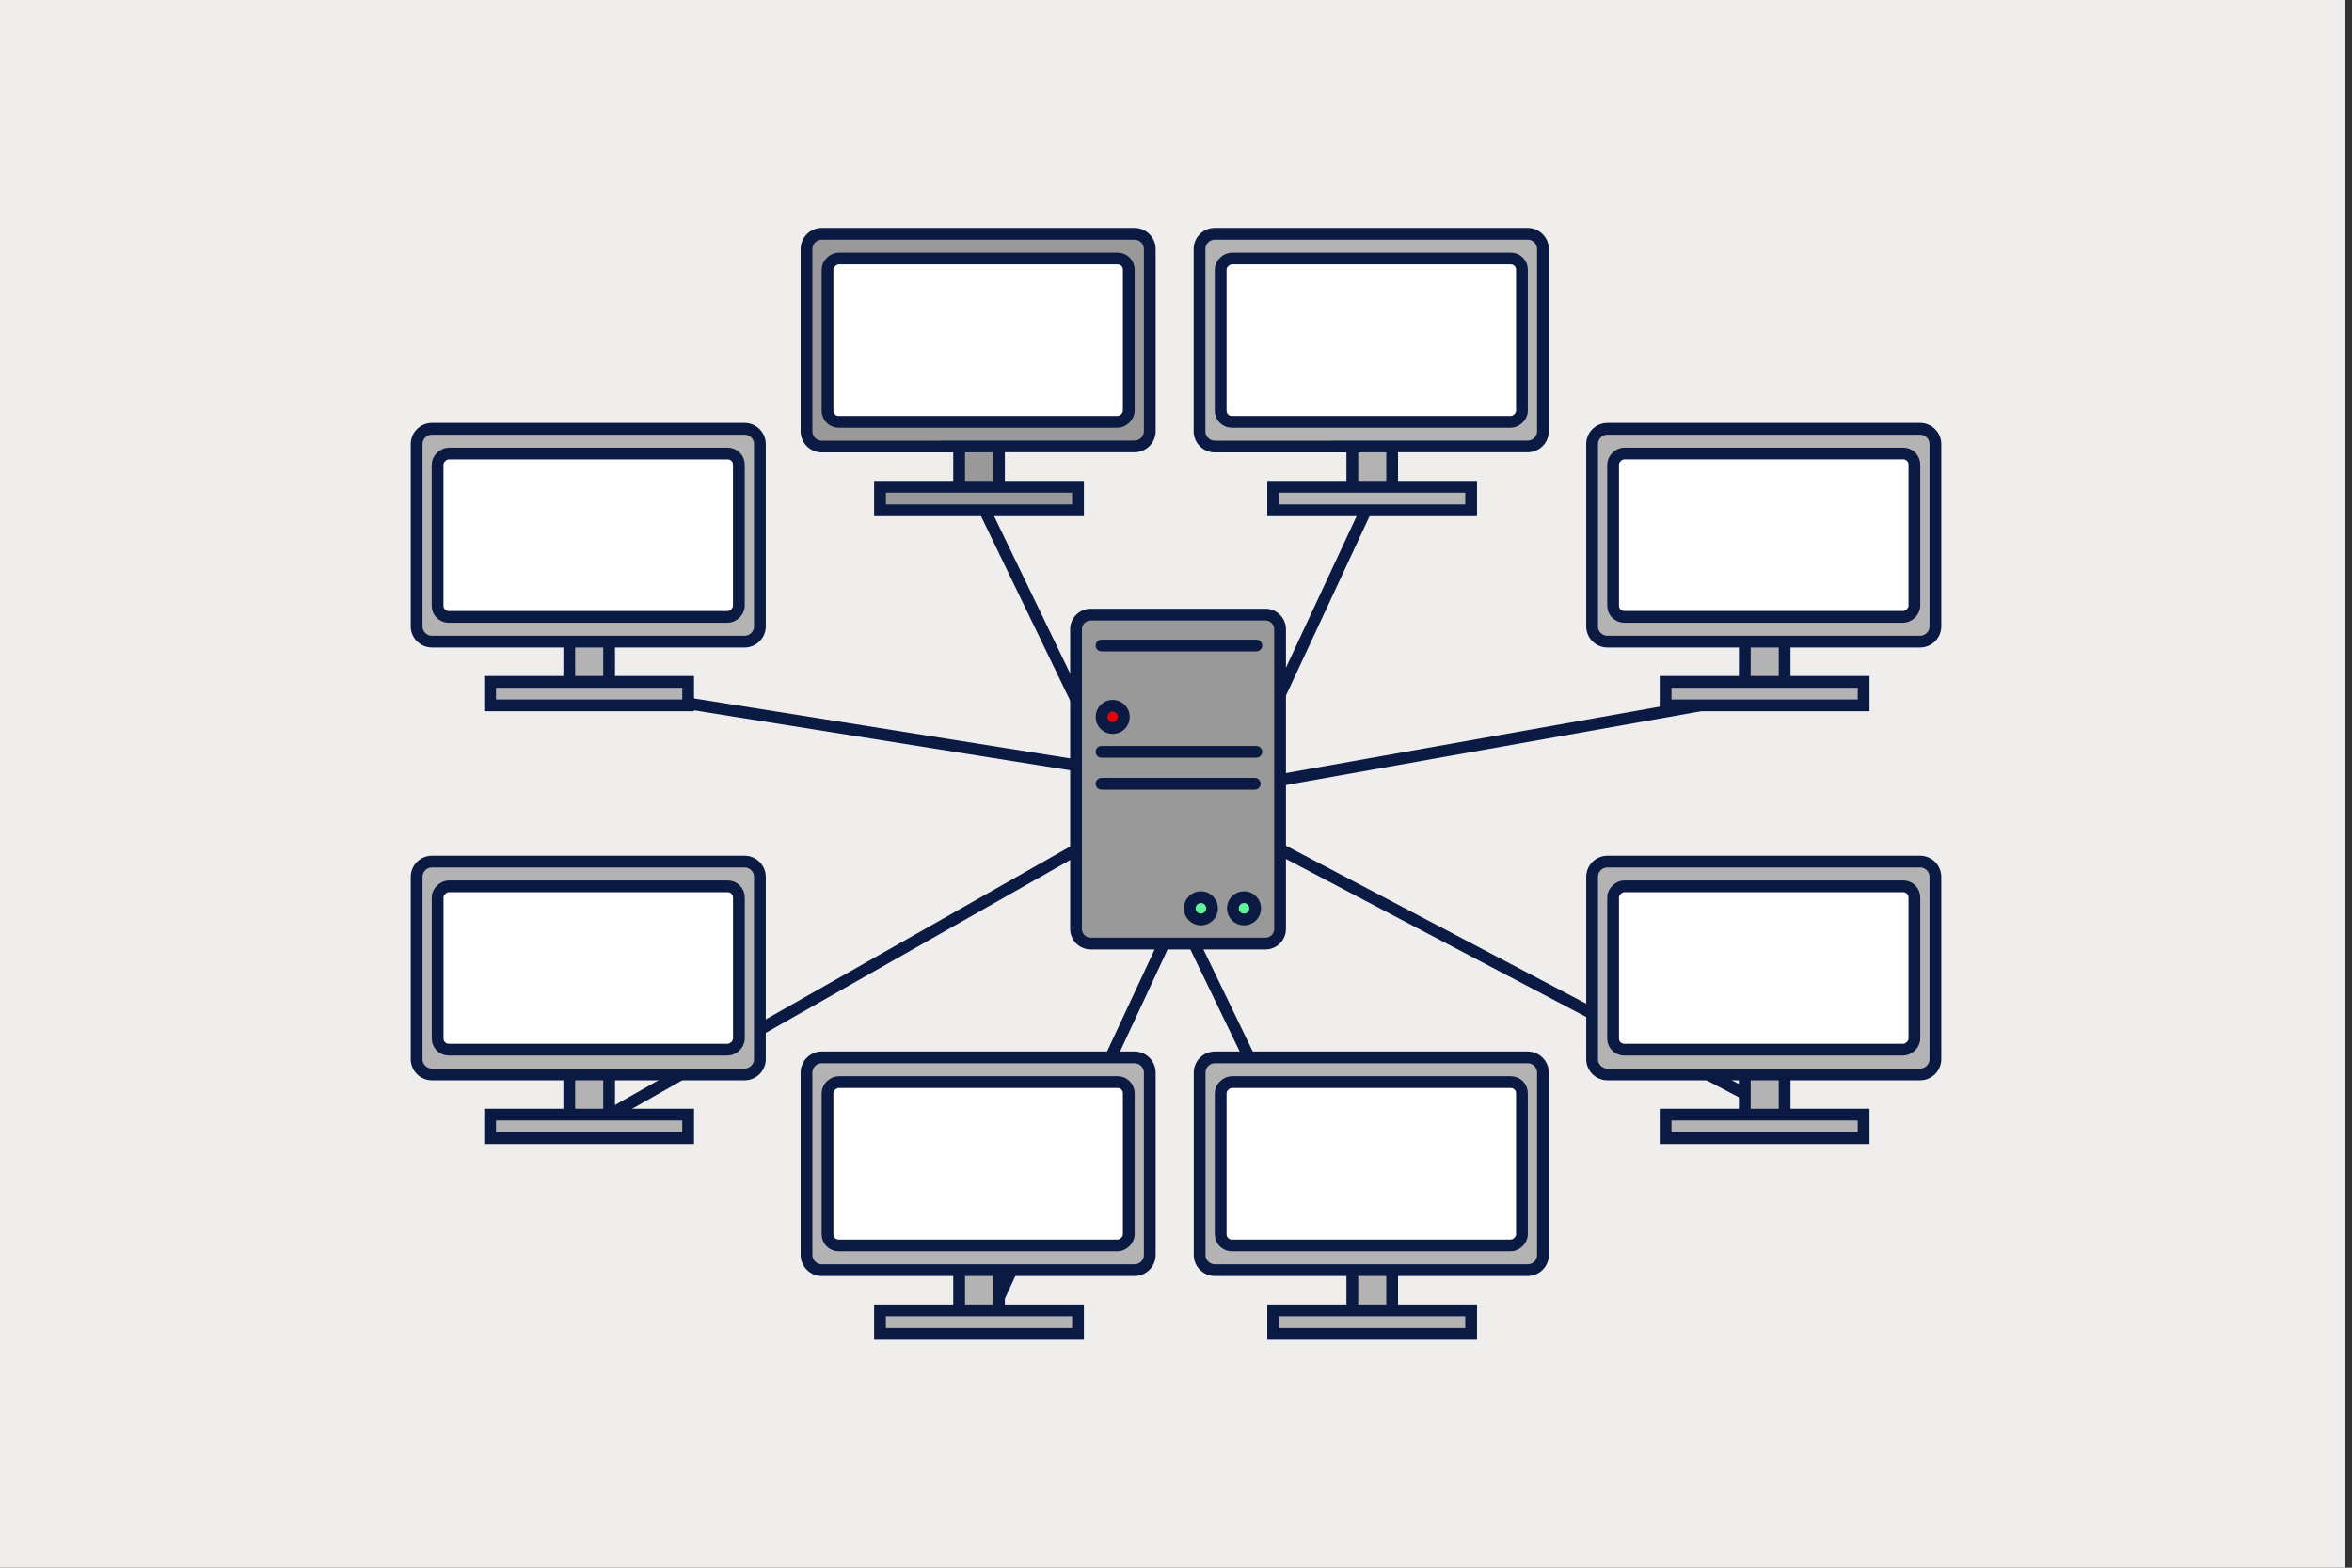 <svg xmlns="http://www.w3.org/2000/svg" viewBox="0 0 600 400"><rect x="0" y="0" width="600" height="400" fill="#333333" stroke="none"/><title>svgTavola disegno 10 copia</title><g id="Livello_1" data-name="Livello 1"><rect x="-1.65" y="-0.85" width="599.97" height="401.98" style="fill:#efeeec"/><polyline points="450.5 177 301.5 203.5 455.21 284.4" style="fill:none;stroke:#0b1a42;stroke-miterlimit:10;stroke-width:3px"/><line x1="349.82" y1="334.35" x2="249.76" y2="127.21" style="fill:none;stroke:#0b1a42;stroke-miterlimit:10;stroke-width:3px"/><line x1="251.88" y1="337.35" x2="349.82" y2="127.21" style="fill:none;stroke:#0b1a42;stroke-miterlimit:10;stroke-width:3px"/><polyline points="150.3 287.4 304.17 200 159.85 176.98 150.3 176.98" style="fill:none;stroke:#0b1a42;stroke-miterlimit:10;stroke-width:3px"/><rect x="145.22" y="163.56" width="10.16" height="11.08" style="fill:#b3b3b3;stroke:#0b1a42;stroke-miterlimit:10;stroke-width:3px"/><path d="M144,163.71H110.19a3.91,3.91,0,0,1-3.91-3.91V113.32a3.91,3.91,0,0,1,3.91-3.91h79.75a3.91,3.91,0,0,1,3.91,3.91V159.8a3.91,3.91,0,0,1-3.91,3.91H144Z" style="fill:#b3b3b3;stroke:#0b1a42;stroke-miterlimit:10;stroke-width:3px"/><rect x="129.23" y="98.14" width="41.67" height="76.85" rx="2.83" ry="2.83" transform="translate(286.62 -13.5) rotate(90)" style="fill:#fff;stroke:#0b1a42;stroke-miterlimit:10;stroke-width:3px"/><polygon points="155.34 173.98 175.54 173.98 175.54 179.97 125.03 179.97 125.03 173.98 143.97 173.98 155.34 173.98" style="fill:#b3b3b3;stroke:#0b1a42;stroke-miterlimit:10;stroke-width:3px"/><rect x="145.22" y="273.98" width="10.16" height="11.08" style="fill:#b3b3b3;stroke:#0b1a42;stroke-miterlimit:10;stroke-width:3px"/><path d="M144,274.14H110.19a3.91,3.91,0,0,1-3.91-3.91V223.75a3.91,3.91,0,0,1,3.91-3.91h79.75a3.91,3.91,0,0,1,3.91,3.91v46.48a3.91,3.91,0,0,1-3.91,3.91H144Z" style="fill:#b3b3b3;stroke:#0b1a42;stroke-miterlimit:10;stroke-width:3px"/><rect x="129.23" y="208.56" width="41.67" height="76.85" rx="2.83" ry="2.83" transform="translate(397.05 96.92) rotate(90)" style="fill:#fff;stroke:#0b1a42;stroke-miterlimit:10;stroke-width:3px"/><polygon points="155.34 284.4 175.54 284.4 175.54 290.4 125.03 290.4 125.03 284.4 143.97 284.4 155.34 284.4" style="fill:#b3b3b3;stroke:#0b1a42;stroke-miterlimit:10;stroke-width:3px"/><rect x="445.1" y="273.98" width="10.16" height="11.08" style="fill:#b3b3b3;stroke:#0b1a42;stroke-miterlimit:10;stroke-width:3px"/><path d="M443.84,274.14H410.06a3.91,3.91,0,0,1-3.91-3.91V223.75a3.91,3.91,0,0,1,3.91-3.91h79.75a3.91,3.91,0,0,1,3.91,3.91v46.48a3.91,3.91,0,0,1-3.91,3.91h-46Z" style="fill:#b3b3b3;stroke:#0b1a42;stroke-miterlimit:10;stroke-width:3px"/><rect x="429.1" y="208.56" width="41.67" height="76.85" rx="2.83" ry="2.83" transform="translate(696.92 -202.95) rotate(90)" style="fill:#fff;stroke:#0b1a42;stroke-miterlimit:10;stroke-width:3px"/><polygon points="455.21 284.4 475.41 284.4 475.41 290.4 424.9 290.4 424.9 284.4 443.85 284.4 455.21 284.4" style="fill:#b3b3b3;stroke:#0b1a42;stroke-miterlimit:10;stroke-width:3px"/><rect x="445.1" y="163.56" width="10.16" height="11.08" style="fill:#b3b3b3;stroke:#0b1a42;stroke-miterlimit:10;stroke-width:3px"/><path d="M443.84,163.71H410.06a3.91,3.91,0,0,1-3.91-3.91V113.32a3.91,3.91,0,0,1,3.91-3.91h79.75a3.91,3.91,0,0,1,3.91,3.91V159.8a3.91,3.91,0,0,1-3.91,3.91h-46Z" style="fill:#b3b3b3;stroke:#0b1a42;stroke-miterlimit:10;stroke-width:3px"/><rect x="429.1" y="98.14" width="41.67" height="76.85" rx="2.83" ry="2.83" transform="translate(586.5 -313.38) rotate(90)" style="fill:#fff;stroke:#0b1a42;stroke-miterlimit:10;stroke-width:3px"/><polygon points="455.21 173.98 475.41 173.98 475.41 179.97 424.9 179.97 424.9 173.98 443.85 173.98 455.21 173.98" style="fill:#b3b3b3;stroke:#0b1a42;stroke-miterlimit:10;stroke-width:3px"/><rect x="244.68" y="113.79" width="10.16" height="11.08" style="fill:#999;stroke:#0b1a42;stroke-miterlimit:10;stroke-width:3px"/><path d="M243.43,113.94H209.65a3.91,3.91,0,0,1-3.91-3.91V63.56a3.91,3.91,0,0,1,3.91-3.91H289.4a3.91,3.91,0,0,1,3.91,3.91V110a3.91,3.91,0,0,1-3.91,3.91h-46Z" style="fill:#999;stroke:#0b1a42;stroke-miterlimit:10;stroke-width:3px"/><rect x="228.69" y="48.37" width="41.67" height="76.85" rx="2.83" ry="2.83" transform="translate(336.32 -162.73) rotate(90)" style="fill:#fff;stroke:#0b1a42;stroke-miterlimit:10;stroke-width:3px"/><polygon points="254.8 124.21 275 124.21 275 130.21 224.49 130.21 224.49 124.21 243.43 124.21 254.8 124.21" style="fill:#999;stroke:#0b1a42;stroke-miterlimit:10;stroke-width:3px"/><rect x="344.98" y="113.79" width="10.16" height="11.08" style="fill:#b3b3b3;stroke:#0b1a42;stroke-miterlimit:10;stroke-width:3px"/><path d="M343.73,113.94H309.94A3.91,3.91,0,0,1,306,110V63.56a3.91,3.91,0,0,1,3.91-3.91H389.7a3.91,3.91,0,0,1,3.91,3.91V110a3.91,3.91,0,0,1-3.91,3.91h-46Z" style="fill:#b3b3b3;stroke:#0b1a42;stroke-miterlimit:10;stroke-width:3px"/><rect x="328.98" y="48.37" width="41.67" height="76.85" rx="2.83" ry="2.83" transform="translate(436.62 -263.02) rotate(90)" style="fill:#fff;stroke:#0b1a42;stroke-miterlimit:10;stroke-width:3px"/><polygon points="355.09 124.21 375.29 124.21 375.29 130.21 324.79 130.21 324.79 124.21 343.73 124.21 355.09 124.21" style="fill:#b3b3b3;stroke:#0b1a42;stroke-miterlimit:10;stroke-width:3px"/><rect x="244.68" y="323.93" width="10.16" height="11.08" style="fill:#b3b3b3;stroke:#0b1a42;stroke-miterlimit:10;stroke-width:3px"/><path d="M243.43,324.09H209.65a3.91,3.91,0,0,1-3.91-3.91V273.7a3.91,3.91,0,0,1,3.91-3.91H289.4a3.91,3.91,0,0,1,3.91,3.91v46.48a3.91,3.91,0,0,1-3.91,3.91h-46Z" style="fill:#b3b3b3;stroke:#0b1a42;stroke-miterlimit:10;stroke-width:3px"/><rect x="228.69" y="258.51" width="41.67" height="76.85" rx="2.83" ry="2.83" transform="translate(546.46 47.41) rotate(90)" style="fill:#fff;stroke:#0b1a42;stroke-miterlimit:10;stroke-width:3px"/><polygon points="254.8 334.35 275 334.35 275 340.35 224.49 340.35 224.49 334.35 243.43 334.35 254.8 334.35" style="fill:#b3b3b3;stroke:#0b1a42;stroke-miterlimit:10;stroke-width:3px"/><rect x="344.98" y="323.93" width="10.16" height="11.08" style="fill:#b3b3b3;stroke:#0b1a42;stroke-miterlimit:10;stroke-width:3px"/><path d="M343.73,324.09H309.94a3.91,3.91,0,0,1-3.91-3.91V273.7a3.91,3.91,0,0,1,3.91-3.91H389.7a3.91,3.91,0,0,1,3.91,3.91v46.48a3.91,3.91,0,0,1-3.91,3.91h-46Z" style="fill:#b3b3b3;stroke:#0b1a42;stroke-miterlimit:10;stroke-width:3px"/><rect x="328.98" y="258.51" width="41.67" height="76.85" rx="2.83" ry="2.83" transform="translate(646.76 -52.88) rotate(90)" style="fill:#fff;stroke:#0b1a42;stroke-miterlimit:10;stroke-width:3px"/><polygon points="355.09 334.35 375.29 334.35 375.29 340.35 324.79 340.35 324.79 334.35 343.73 334.35 355.09 334.35" style="fill:#b3b3b3;stroke:#0b1a42;stroke-miterlimit:10;stroke-width:3px"/><path d="M326.55,204.64V237a3.75,3.75,0,0,1-3.75,3.75H278.25A3.75,3.75,0,0,1,274.5,237V160.57a3.75,3.75,0,0,1,3.75-3.75H322.8a3.75,3.75,0,0,1,3.75,3.75v44.07Z" style="fill:#999;stroke:#0b1a42;stroke-miterlimit:10;stroke-width:3px"/><circle cx="283.85" cy="182.92" r="2.85" style="fill:#de0606;stroke:#0b1a42;stroke-linecap:round;stroke-miterlimit:10;stroke-width:3px"/><circle cx="317.35" cy="231.76" r="2.85" style="fill:#60f499;stroke:#0b1a42;stroke-linecap:round;stroke-miterlimit:10;stroke-width:3px"/><circle cx="306.35" cy="231.76" r="2.85" style="fill:#60f499;stroke:#0b1a42;stroke-linecap:round;stroke-miterlimit:10;stroke-width:3px"/><line x1="281" y1="164.71" x2="320.49" y2="164.71" style="fill:#91fbfd;stroke:#0b1a42;stroke-linecap:round;stroke-miterlimit:10;stroke-width:3px"/><line x1="281" y1="199.98" x2="320.08" y2="199.98" style="fill:#91fbfd;stroke:#0b1a42;stroke-linecap:round;stroke-miterlimit:10;stroke-width:3px"/><line x1="281" y1="191.83" x2="320.49" y2="191.83" style="fill:#91fbfd;stroke:#0b1a42;stroke-linecap:round;stroke-miterlimit:10;stroke-width:3px"/></g></svg>